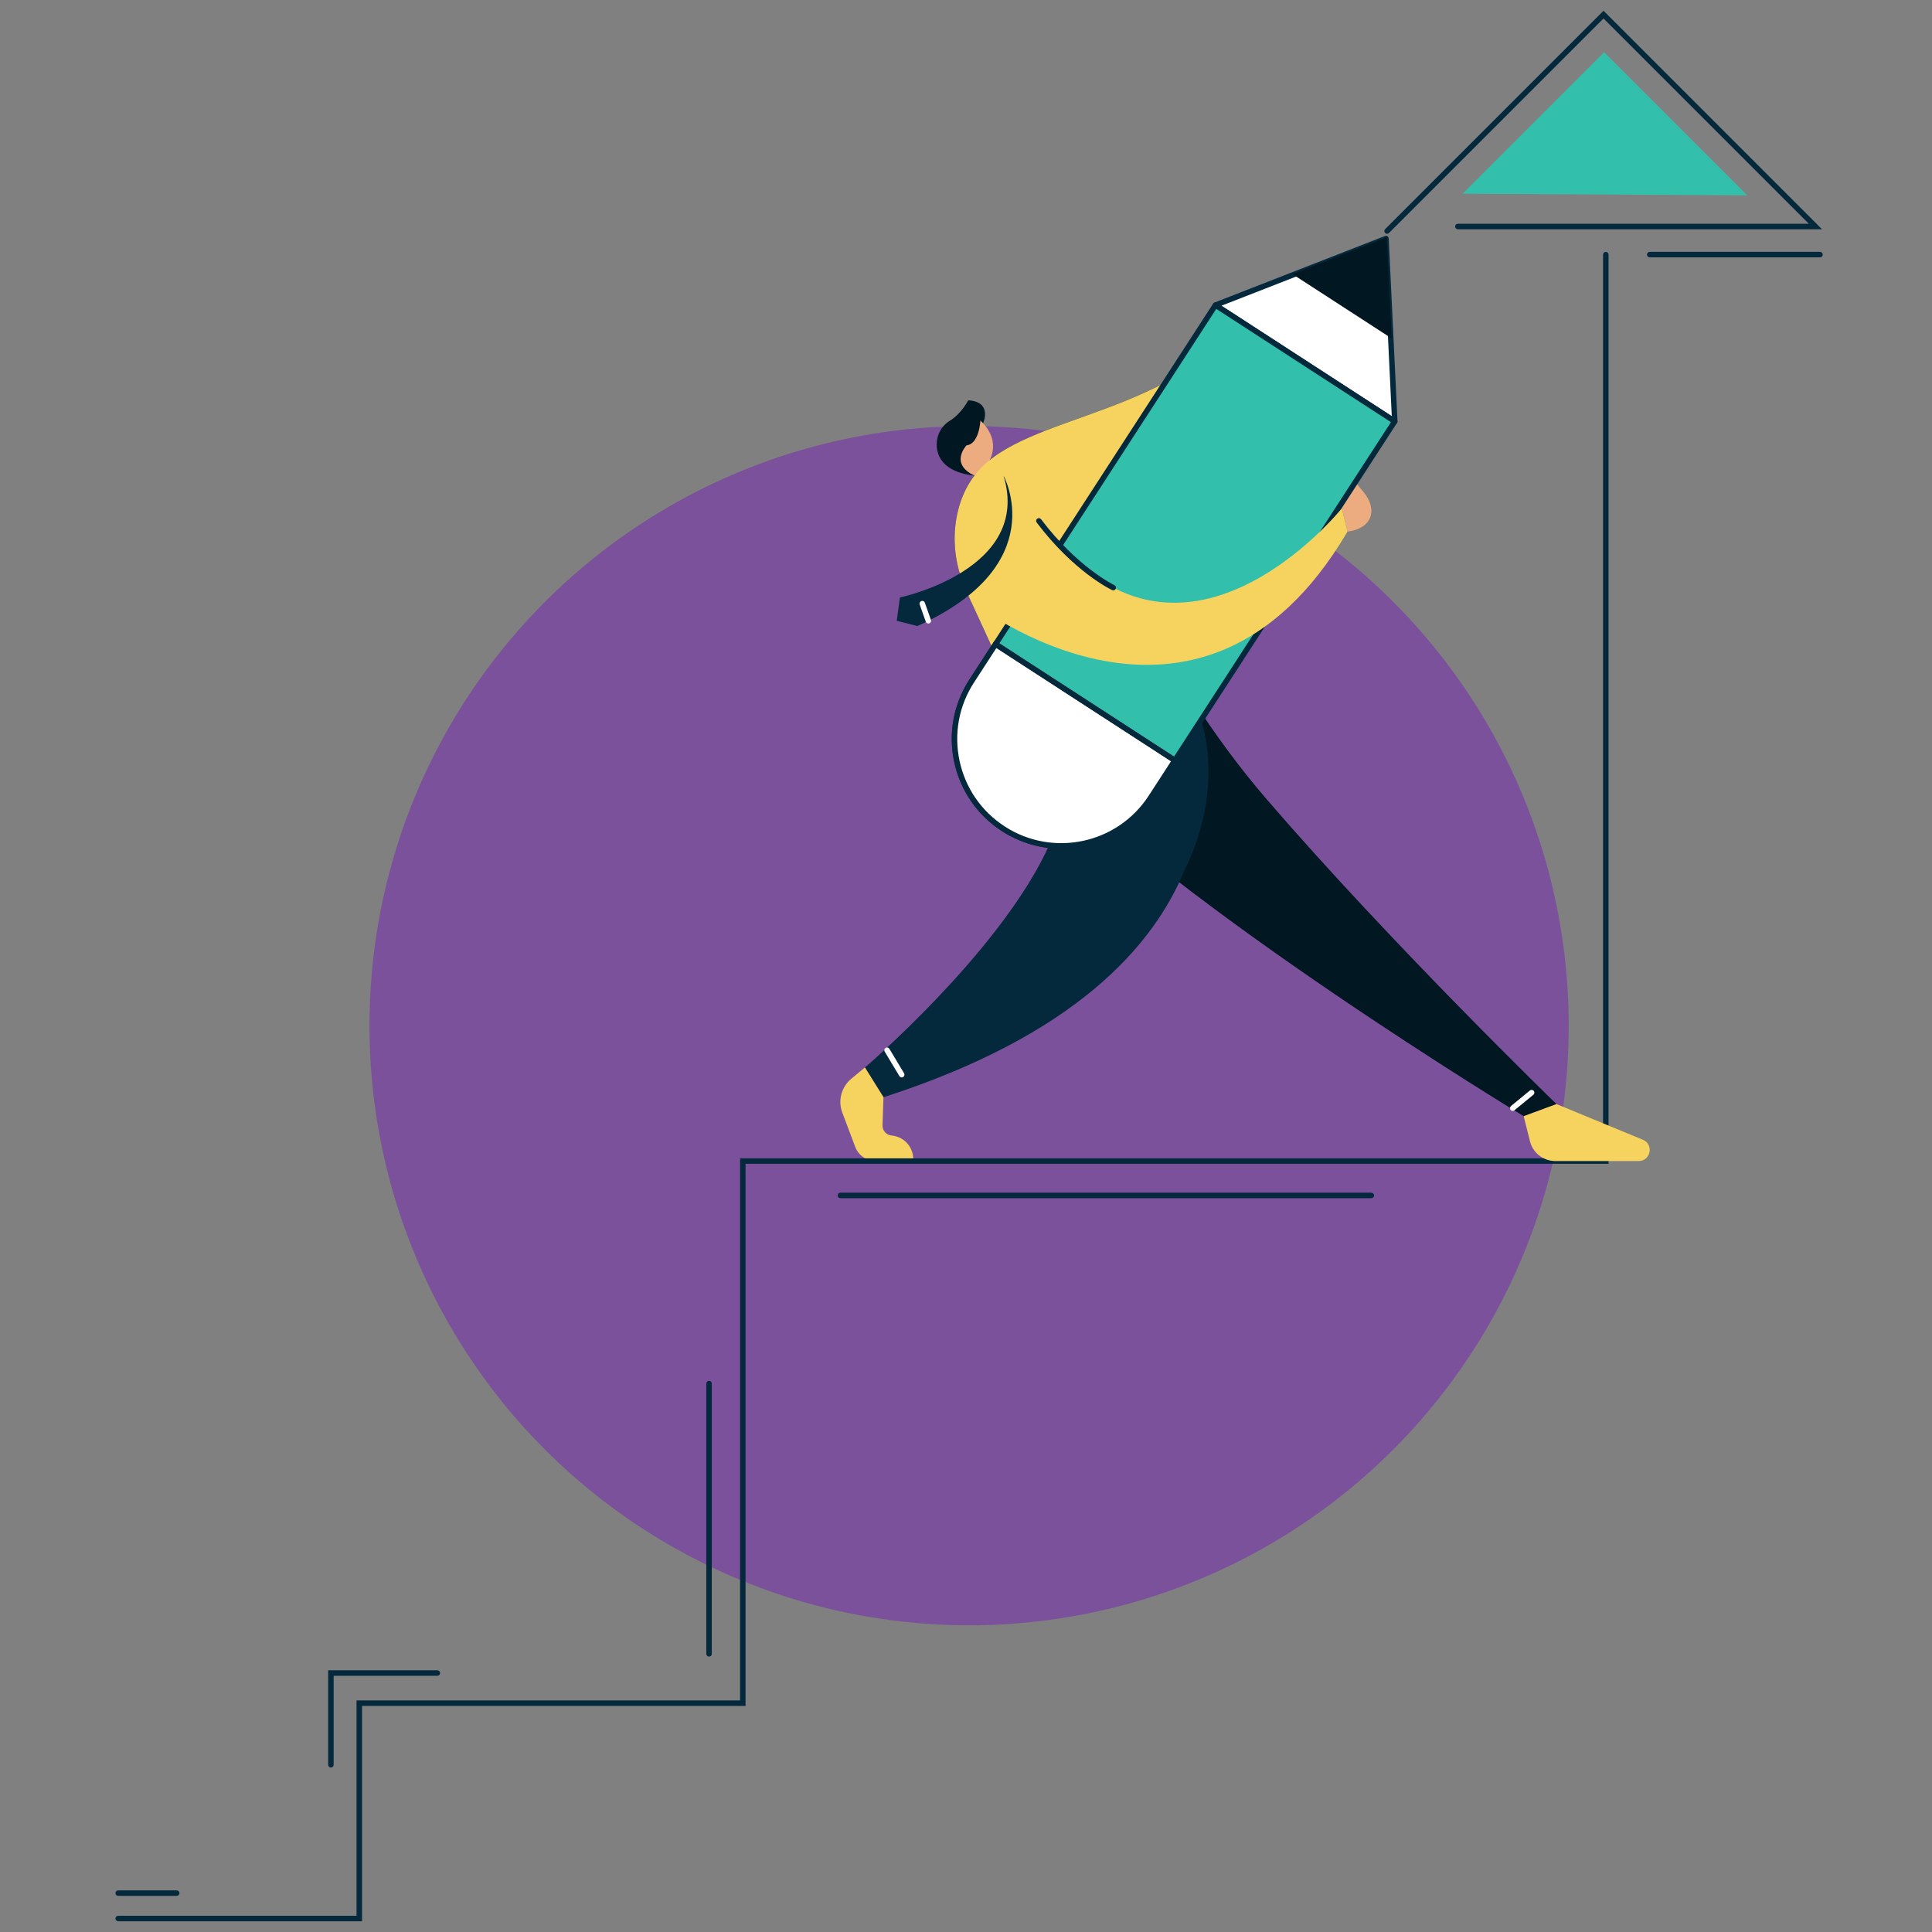 <?xml version="1.0" encoding="UTF-8"?> <!-- Generator: Adobe Illustrator 26.0.2, SVG Export Plug-In . SVG Version: 6.00 Build 0) --> <svg xmlns="http://www.w3.org/2000/svg" xmlns:xlink="http://www.w3.org/1999/xlink" version="1.1" id="Layer_1" x="0px" y="0px" viewBox="0 0 500 500" style="enable-background:new 0 0 500 500;" xml:space="preserve"><rect x="0" y="0" width="500" height="500" fill="#808080" stroke="none"/> <style type="text/css"> .st0{fill:#7B519C;} .st1{fill:#011721;} .st2{fill:#05293C;} .st3{fill:#EDAC80;} .st4{fill:#FFFFFF;} .st5{fill:#F6D35F;} .st6{fill:#32BFAB;} </style> <g> <circle class="st0" cx="250.8" cy="265.45" r="155.18"></circle> </g> <g> <path class="st1" d="M327.86,206.91c-7.09-8.23-13.52-16.97-19.35-26.1h-0.03l-38.42,16.88c35.01,37.15,124.27,91.18,124.27,91.18 l8.49-3.13C402.82,285.74,360.45,244.71,327.86,206.91z"></path> </g> <g> <path class="st2" d="M250.25,153.37c-2.46-5.31-3.63-11.16-3.04-16.98c0.64-6.31,2.93-10.82,5.39-13.85 c13-15.99,51.97-14.21,72.34-43.42l2.71,10.12c0,0-4.93,12.64-41.23,34.1c-4.36,2.58-5.72,8.23-3.05,12.53 c0.06,0.1,0.12,0.2,0.19,0.3c6.85,11.02,17.38,19.79,30.02,22.71c13.55,3.14,6.8,16.91-11.29,11.62 c20.58,24.92,4.48,54.18,4.48,54.18c-8.15,20.35-28.95,43.48-78.12,59.28l-4.8-7.7c0,0,33.52-28.6,46.71-55.47 c3.41-6.95,2.53-14.52,0.22-21.21C268.53,193.07,255.66,165.07,250.25,153.37z"></path> </g> <g> <path class="st1" d="M254.45,109.46c0,0,2.47-5.48-3.87-5.86c0,0-1.75,3.46-4.79,5.3c-1.24,0.75-2.2,1.91-2.78,3.24 c-1.28,2.88-1.38,9.79,9.17,10.95l2.23-8.31L254.45,109.46z"></path> </g> <g> <path class="st3" d="M255.61,119.92c0,0,4.16-5.33-1.88-11.09c0,0-0.28,6.08-3.59,6.42c0,0-4.54,4.73,2.02,7.82L255.61,119.92z"></path> </g> <g> <path class="st3" d="M347.21,131.26l3.7-6.2c0.01-0.02,0.04-0.02,0.06,0l1.81,2.16c3.96,4.71,2.25,9.49-3.84,10.33 c-0.07,0.01-0.13,0.02-0.2,0.03L347.21,131.26z"></path> </g> <g> <path class="st4" d="M391.49,287.5c-0.2,0-0.41-0.09-0.55-0.26c-0.25-0.3-0.2-0.75,0.1-1l4.9-4.02c0.31-0.25,0.75-0.2,1,0.1 c0.25,0.3,0.2,0.75-0.1,1l-4.9,4.02C391.81,287.44,391.65,287.5,391.49,287.5z"></path> </g> <g> <path class="st2" d="M45.73,490.65H30.59c-0.39,0-0.71-0.32-0.71-0.71c0-0.39,0.32-0.71,0.71-0.71h15.14 c0.39,0,0.71,0.32,0.71,0.71C46.44,490.33,46.12,490.65,45.73,490.65z"></path> </g> <g> <path class="st5" d="M223.84,276.26l-3.52,2.91c-2.57,2.13-3.51,5.66-2.33,8.78l3.35,8.88c0.83,2.2,2.93,3.65,5.28,3.65h9.2 c0.29,0,0.52-0.23,0.52-0.52l0,0c0-3.18-2.44-5.82-5.6-6.09l0,0c-1.36-0.11-2.4-1.28-2.35-2.65l0.25-7.27L223.84,276.26z"></path> </g> <g> <path class="st4" d="M233.37,278.83c-0.24,0-0.48-0.12-0.61-0.34l-3.8-6.33c-0.2-0.34-0.09-0.77,0.24-0.97 c0.33-0.2,0.77-0.09,0.97,0.24l3.8,6.33c0.2,0.34,0.09,0.77-0.24,0.97C233.62,278.8,233.49,278.83,233.37,278.83z"></path> </g> <g> <path class="st5" d="M270.07,197.69c-3.49-8.86-14.82-33.52-19.82-44.32c-2.46-5.31-3.63-11.16-3.04-16.98 c0.64-6.31,2.93-10.82,5.39-13.85c13-15.99,51.97-14.21,72.34-43.42l2.71,10.12c0,0-4.93,12.64-41.23,34.1 c-4.36,2.58-5.72,8.23-3.05,12.53c0.06,0.1,0.12,0.2,0.19,0.3c6.85,11.02,6.22,14.85,18.73,18.31c29.1,8.03,18.09,21.32,0,16.03 c3.72,4.5,6.22,9.14,7.86,13.72C283.02,185.74,270.07,197.69,270.07,197.69z"></path> </g> <g> <path class="st2" d="M259.7,123.08c0,0,12.82,23.14-22.3,38.94l-5.33-1.35l0.83-6.04C232.9,154.62,267.19,147.42,259.7,123.08z"></path> </g> <g> <path class="st4" d="M240.26,161.37c-0.29,0-0.57-0.18-0.67-0.47l-1.57-4.45c-0.13-0.37,0.06-0.77,0.43-0.9 c0.37-0.13,0.77,0.06,0.9,0.43l1.57,4.45c0.13,0.37-0.06,0.77-0.43,0.9C240.42,161.36,240.34,161.37,240.26,161.37z"></path> </g> <g> <g> <polygon class="st4" points="314.57,78.96 337.77,94 360.97,109.05 358.69,61.73 "></polygon> <path class="st2" d="M360.97,109.76c-0.13,0-0.27-0.04-0.39-0.11l-46.4-30.09c-0.22-0.14-0.35-0.4-0.32-0.67 c0.03-0.26,0.2-0.49,0.45-0.59l44.13-17.23c0.21-0.08,0.45-0.06,0.64,0.07c0.19,0.12,0.31,0.33,0.32,0.56l2.27,47.32 c0.01,0.27-0.12,0.52-0.35,0.65C361.21,109.73,361.09,109.76,360.97,109.76z M316.11,79.12l44.08,28.58l-2.16-44.95L316.11,79.12z "></path> </g> <g> <polygon class="st1" points="334.5,70.95 358.9,61.42 360.16,87.58 "></polygon> </g> <g> <path class="st6" d="M360.96,109.05l-46.4-30.09l-63.07,97.26c-8.31,12.81-4.66,29.94,8.16,38.24h0 c12.81,8.31,29.94,4.66,38.24-8.16L360.96,109.05z"></path> <path class="st2" d="M274.63,219.64c-5.42,0-10.72-1.56-15.37-4.57c-6.35-4.12-10.73-10.47-12.31-17.88 c-1.58-7.41-0.18-14.99,3.94-21.35l63.07-97.26c0.21-0.33,0.66-0.42,0.98-0.21l46.4,30.09c0.16,0.1,0.27,0.26,0.31,0.45 c0.04,0.18,0,0.38-0.1,0.53l-63.07,97.26c-4.12,6.36-10.47,10.73-17.88,12.31C278.61,219.43,276.61,219.64,274.63,219.64z M314.77,79.94l-62.69,96.67c-3.92,6.04-5.25,13.24-3.75,20.28c1.5,7.04,5.65,13.07,11.69,16.99c12.46,8.08,29.18,4.52,37.26-7.95 l62.69-96.67L314.77,79.94z"></path> </g> <g> <path class="st4" d="M304.06,196.79l-6.17,9.52c-8.31,12.81-25.43,16.46-38.24,8.16l0,0c-12.81-8.31-16.46-25.43-8.16-38.24 l6.17-9.52L304.06,196.79z"></path> <path class="st2" d="M274.63,219.64c-5.42,0-10.72-1.56-15.37-4.57c-6.35-4.12-10.73-10.47-12.31-17.88 c-1.58-7.41-0.18-14.99,3.94-21.35l6.56-10.11l47.59,30.86l-6.56,10.11c-4.12,6.36-10.47,10.73-17.88,12.31 C278.61,219.43,276.61,219.64,274.63,219.64z M257.87,167.69l-5.79,8.92c-3.92,6.04-5.25,13.24-3.75,20.28 c1.5,7.04,5.65,13.07,11.69,16.99c12.46,8.08,29.18,4.52,37.26-7.95l5.79-8.92L257.87,167.69z"></path> </g> <g> <path class="st2" d="M304.06,197.5c-0.13,0-0.27-0.04-0.39-0.11l-46.4-30.09c-0.33-0.21-0.42-0.65-0.21-0.98 c0.21-0.33,0.66-0.42,0.98-0.21l46.4,30.09c0.33,0.21,0.42,0.65,0.21,0.98C304.52,197.39,304.29,197.5,304.06,197.5z"></path> </g> </g> <g> <path class="st5" d="M347.25,131.58c0,0-42,52.14-77.19,4.04l-18.78,20c0,0,59.24,47.07,97.45-18.05L347.25,131.58z"></path> </g> <g> <path class="st2" d="M288.11,152.78c-0.1,0-0.2-0.02-0.3-0.07c-0.4-0.19-9.9-4.74-19.52-17.49c-0.24-0.31-0.17-0.76,0.14-0.99 c0.31-0.24,0.76-0.17,0.99,0.14c9.39,12.45,18.89,17.02,18.99,17.07c0.35,0.17,0.51,0.59,0.34,0.94 C288.63,152.63,288.38,152.78,288.11,152.78z"></path> </g> <g> <path class="st2" d="M93.69,497.22h-63.1c-0.39,0-0.71-0.32-0.71-0.71s0.32-0.71,0.71-0.71h61.68v-55.73h99.26v-140.3h223.34V65.89 c0-0.39,0.32-0.71,0.71-0.71c0.39,0,0.71,0.32,0.71,0.71v235.3H192.95v140.3H93.69V497.22z"></path> </g> <g> <path class="st2" d="M358.97,60.51c-0.18,0-0.36-0.07-0.5-0.21c-0.28-0.28-0.28-0.73,0-1l56.52-56.52l56.55,56.55h-94.25 c-0.39,0-0.71-0.32-0.71-0.71c0-0.39,0.32-0.71,0.71-0.71h90.83L414.99,4.78L359.47,60.3C359.33,60.44,359.15,60.51,358.97,60.51z"></path> </g> <g> <path class="st5" d="M394.33,288.87l1.62,6.48c0.75,3.02,3.47,5.13,6.58,5.13h21.54c3.14,0,4-4.32,1.09-5.52l-22.34-9.22 L394.33,288.87z"></path> </g> <g> <polygon class="st6" points="378.51,50.14 415.14,13.51 452.19,50.56 "></polygon> </g> <g> <path class="st2" d="M354.91,310.09H217.49c-0.39,0-0.71-0.32-0.71-0.71c0-0.39,0.32-0.71,0.71-0.71h137.42 c0.39,0,0.71,0.32,0.71,0.71C355.62,309.77,355.31,310.09,354.91,310.09z"></path> </g> <g> <path class="st2" d="M471.02,66.6h-44.08c-0.39,0-0.71-0.32-0.71-0.71c0-0.39,0.32-0.71,0.71-0.71h44.08 c0.39,0,0.71,0.32,0.71,0.71C471.73,66.28,471.41,66.6,471.02,66.6z"></path> </g> <g> <path class="st2" d="M183.5,428.73c-0.39,0-0.71-0.32-0.71-0.71v-69.95c0-0.39,0.32-0.71,0.71-0.71c0.39,0,0.71,0.32,0.71,0.71 v69.95C184.21,428.41,183.89,428.73,183.5,428.73z"></path> </g> <g> <path class="st2" d="M85.64,457.44c-0.39,0-0.71-0.32-0.71-0.71v-24.46h28.26c0.39,0,0.71,0.32,0.71,0.71 c0,0.39-0.32,0.71-0.71,0.71H86.35v23.04C86.35,457.12,86.03,457.44,85.64,457.44z"></path> </g> <g> </g> <g> </g> <g> </g> <g> </g> <g> </g> <g> </g> </svg> 